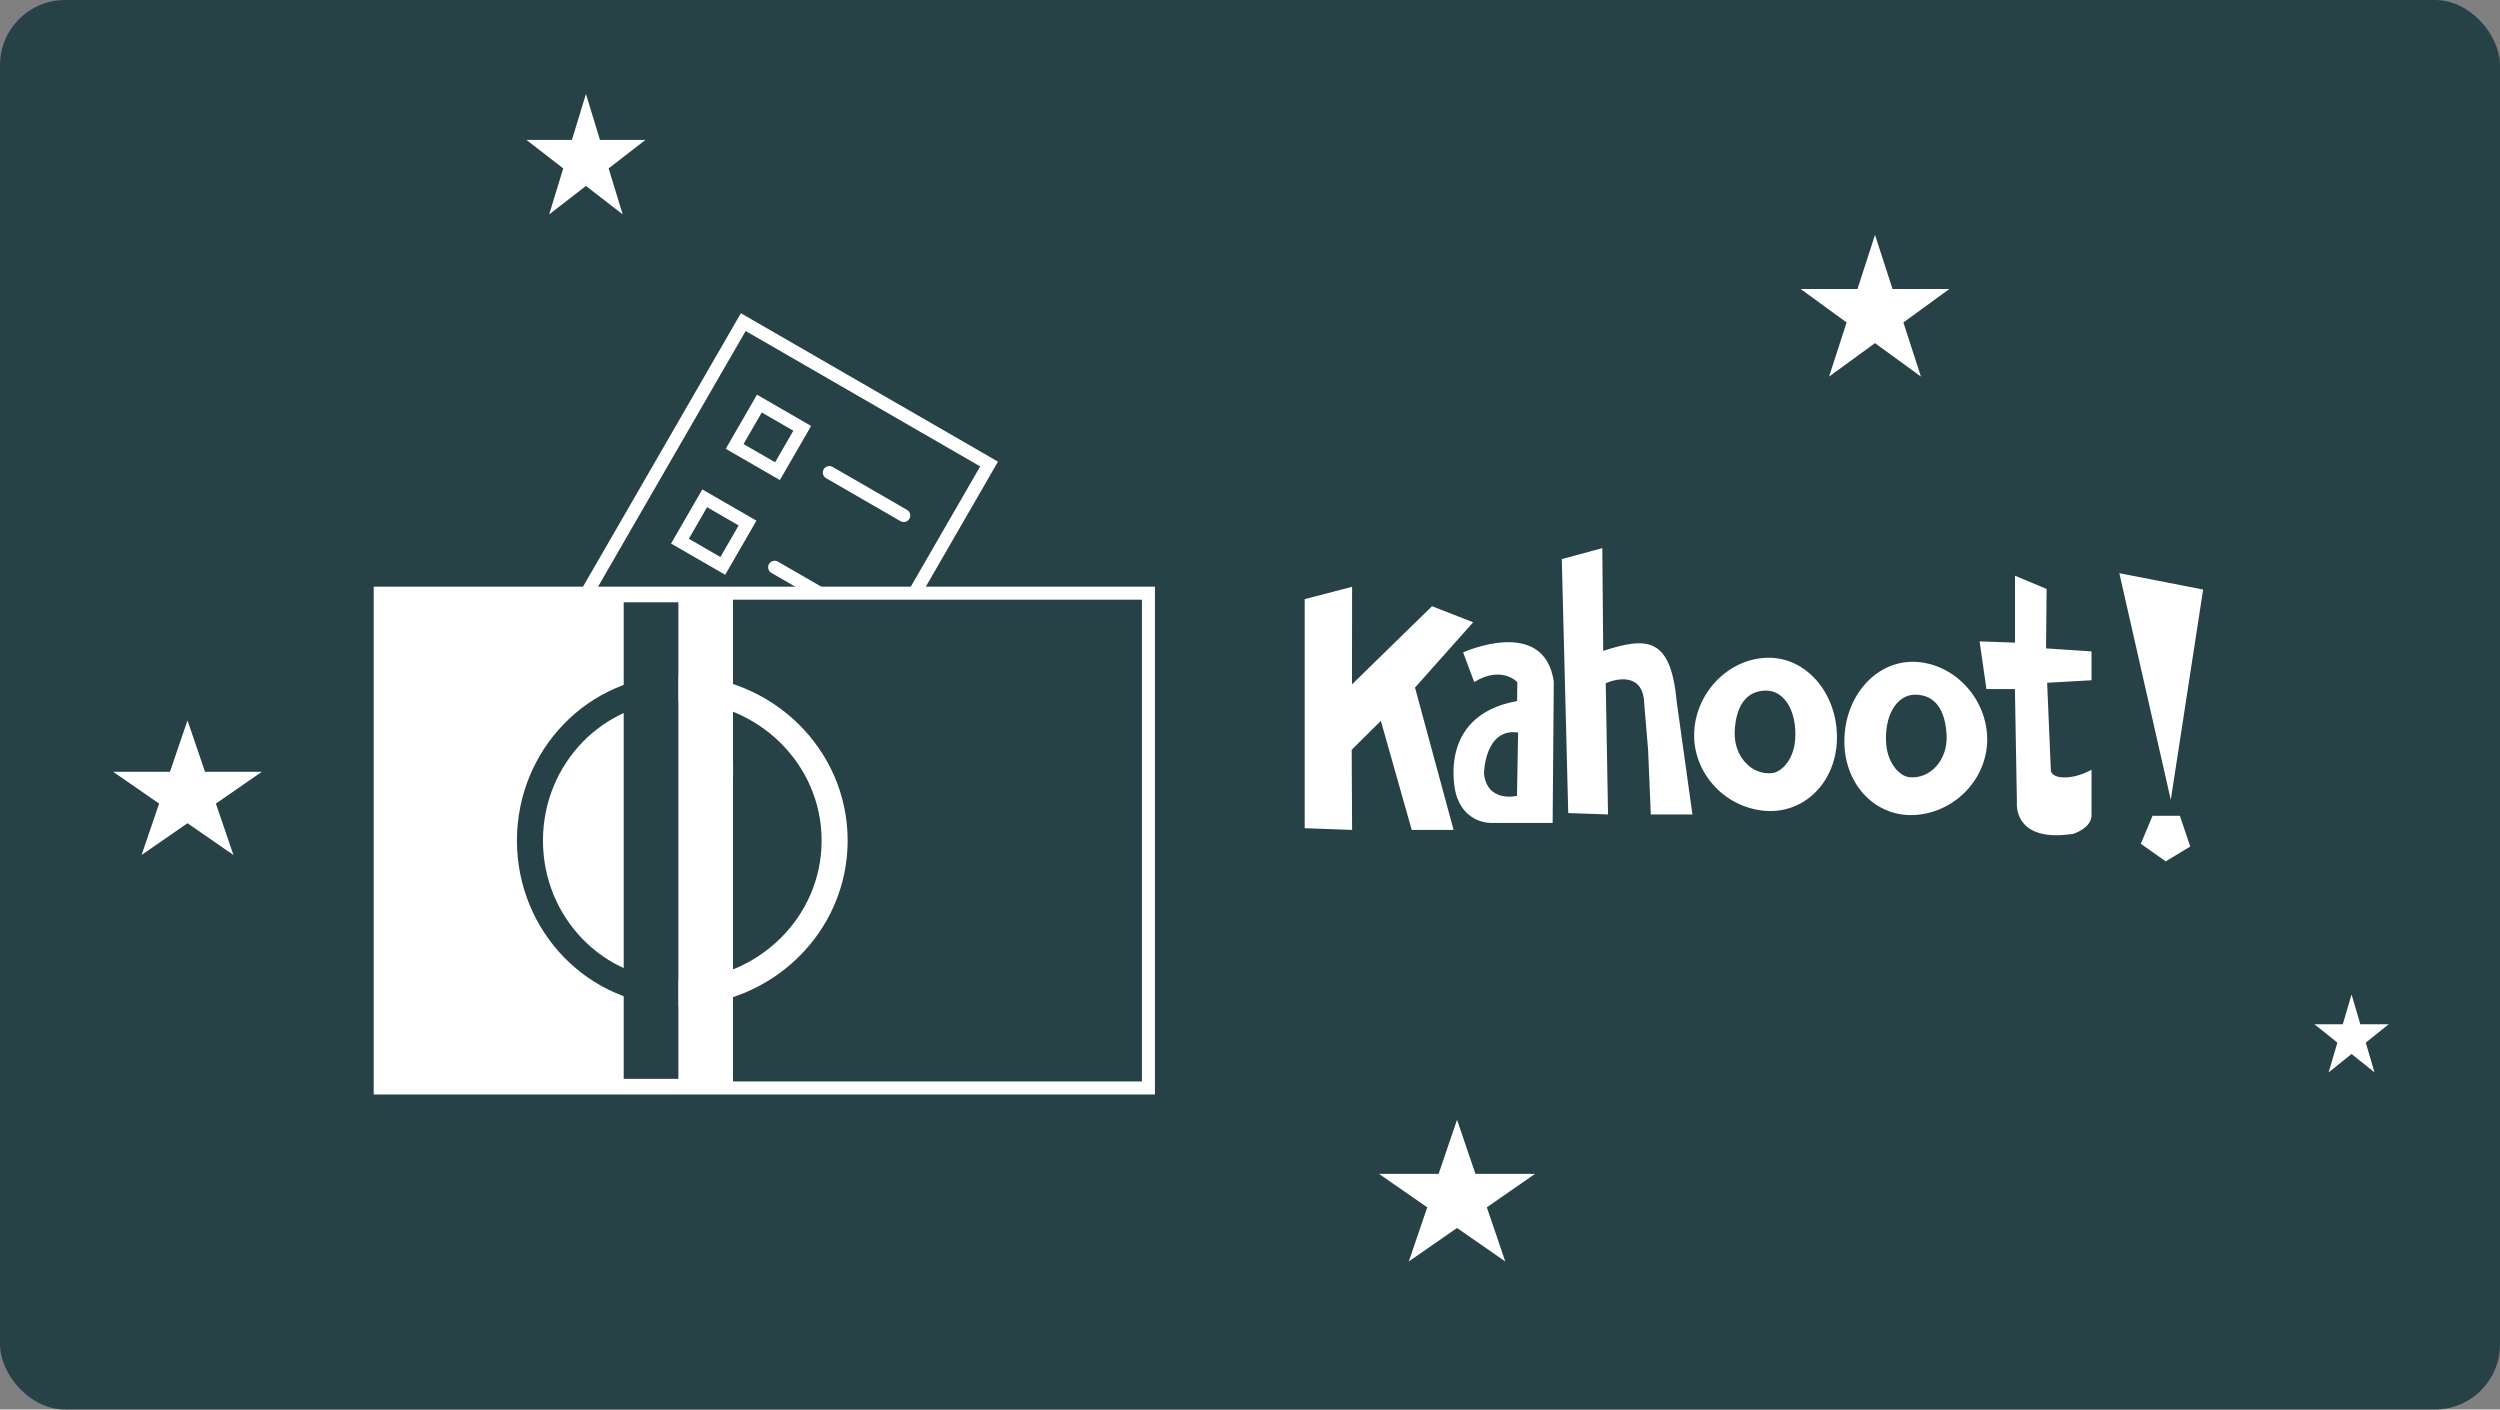 <svg width="768" height="433" viewBox="0 0 768 433" fill="none" xmlns="http://www.w3.org/2000/svg">
<rect x="0" y="0" width="768" height="433" fill="#808080" stroke="none"/>
<rect width="768" height="433" rx="20" fill="#274247"/>
<ellipse cx="489.6" cy="163.578" rx="67.2" ry="67.356" fill="#274247"/>
<rect x="228.332" y="98.954" width="87.2" height="120.8" transform="rotate(30 228.332 98.954)" fill="#274247" stroke="white" stroke-width="4"/>
<rect x="233.281" y="123.982" width="15.2" height="15.2" transform="rotate(30 233.281 123.982)" stroke="white" stroke-width="4"/>
<rect x="216.481" y="153.08" width="15.2" height="15.2" transform="rotate(30 216.481 153.08)" stroke="white" stroke-width="4"/>
<path d="M254.769 145.164L277.632 158.364" stroke="white" stroke-width="4" stroke-linecap="round"/>
<path d="M237.969 174.262L260.832 187.462" stroke="white" stroke-width="4" stroke-linecap="round"/>
<rect x="117.2" y="182.622" width="108" height="151.2" fill="white"/>
<rect x="225.2" y="182.622" width="127.2" height="151.2" fill="#274247"/>
<rect x="191.6" y="185.022" width="16.8" height="146.4" fill="#274247"/>
<path d="M208.4 305.022C183.216 305.022 162.8 284.069 162.8 258.222C162.8 232.375 183.216 211.422 208.4 211.422" stroke="#274247" stroke-width="8"/>
<path d="M208.399 305.022C234.909 305.022 256.399 284.069 256.399 258.222C256.399 232.375 234.909 211.422 208.399 211.422" stroke="white" stroke-width="8"/>
<rect x="116.8" y="182.222" width="236" height="152" stroke="white" stroke-width="4"/>
<g clip-path="url(#clip0_274_14004)">
<path fill-rule="evenodd" clip-rule="evenodd" d="M589.155 250.294C576.691 251.549 566.591 241.456 566.591 227.749C566.591 214.041 576.117 203.099 587.868 203.312C599.619 203.525 609.722 213.612 610.432 225.858C611.143 238.103 601.617 249.039 589.155 250.294ZM520.474 224.602C521.185 212.36 531.288 202.27 543.035 202.06C554.783 201.85 564.312 212.792 564.312 226.497C564.312 240.201 554.212 250.297 541.748 249.042C529.283 247.787 519.763 236.845 520.474 224.602ZM400.8 184.052L415.362 180.27L415.326 210.247L439.915 186.236L452.561 191.157L434.688 211.231L446.541 254.947H433.684L424.199 221.453L415.24 230.333L415.362 254.947L400.8 254.421V184.052ZM519.916 250.2H507.13L506.292 230.272L505.103 216.1C504.807 206.165 495.956 208.678 493.279 209.885L493.986 250.197L481.767 249.768L479.782 171.754L492.227 168.389L492.508 199.95C506.04 195.574 513.287 195.62 515.107 215.745L519.916 250.2ZM657.658 259.213L661.269 250.607H669.658L672.845 260.052L665.314 264.614L657.658 259.213ZM610.228 211.676L608.134 197.033L619.002 197.417V176.856L628.717 180.931L628.544 199.185L642.52 200.111V208.975L628.879 209.746L630.023 236.722C630.023 236.722 630.052 238.829 634.319 238.829C638.587 238.829 642.52 236.454 642.52 236.454V250.21C642.708 254.405 636.872 256.16 636.872 256.16C618.221 259.029 619.592 246.499 619.592 246.499L618.983 211.673L610.228 211.676ZM676.8 181.106L666.866 245.718L651.061 176.085L676.8 181.106ZM452.876 209.527L449.47 200.415C449.47 200.415 474.36 189.15 477.321 209.366L476.971 252.798H458.068C458.068 252.798 449.782 253.121 447.232 243.763C447.232 243.763 440.858 219.885 466.058 215.367L466.122 209.559C466.122 209.559 461.335 204.325 452.876 209.527ZM579.448 228.633C579.98 234.973 583.859 238.432 586.408 238.736C592.868 239.507 598.369 233.524 598.003 225.906C597.636 218.288 594.628 213.528 588.518 213.399C582.408 213.27 578.753 220.35 579.448 228.633ZM466.02 244.489L466.364 225.041C456.067 223.528 455.872 237.626 455.872 237.626C456.892 246.757 466.02 244.489 466.02 244.489ZM544.498 237.484C547.048 237.18 550.927 233.725 551.456 227.384C552.154 219.101 548.466 212.018 542.376 212.147C536.285 212.276 533.27 217.039 532.904 224.657C532.537 232.276 538.035 238.258 544.498 237.484Z" fill="white"/>
</g>
<path d="M180 28.867L184.31 42.995H198.26L186.975 51.727L191.285 65.856L180 57.124L168.714 65.856L173.025 51.727L161.74 42.995H175.689L180 28.867Z" fill="white"/>
<path d="M722.4 305.506L725.095 314.648H733.813L726.76 320.298L729.454 329.44L722.4 323.79L715.347 329.44L718.041 320.298L710.988 314.648H719.706L722.4 305.506Z" fill="white"/>
<path d="M576 72.167L581.388 88.789H598.825L584.719 99.062L590.107 115.684L576 105.411L561.893 115.684L567.281 99.062L553.175 88.789H570.612L576 72.167Z" fill="white"/>
<path d="M447.6 343.994L453.258 360.616H471.567L456.755 370.889L462.413 387.511L447.6 377.238L432.788 387.511L438.446 370.889L423.634 360.616H441.943L447.6 343.994Z" fill="white"/>
<path d="M57.6 221.311L62.988 237.102H80.425L66.318 246.861L71.707 262.652L57.6 252.893L43.493 262.652L48.881 246.861L34.774 237.102H52.211L57.6 221.311Z" fill="white"/>
<defs>
<clipPath id="clip0_274_14004">
<rect width="276" height="96.222" fill="white" transform="translate(400.8 168.389)"/>
</clipPath>
</defs>
</svg>
